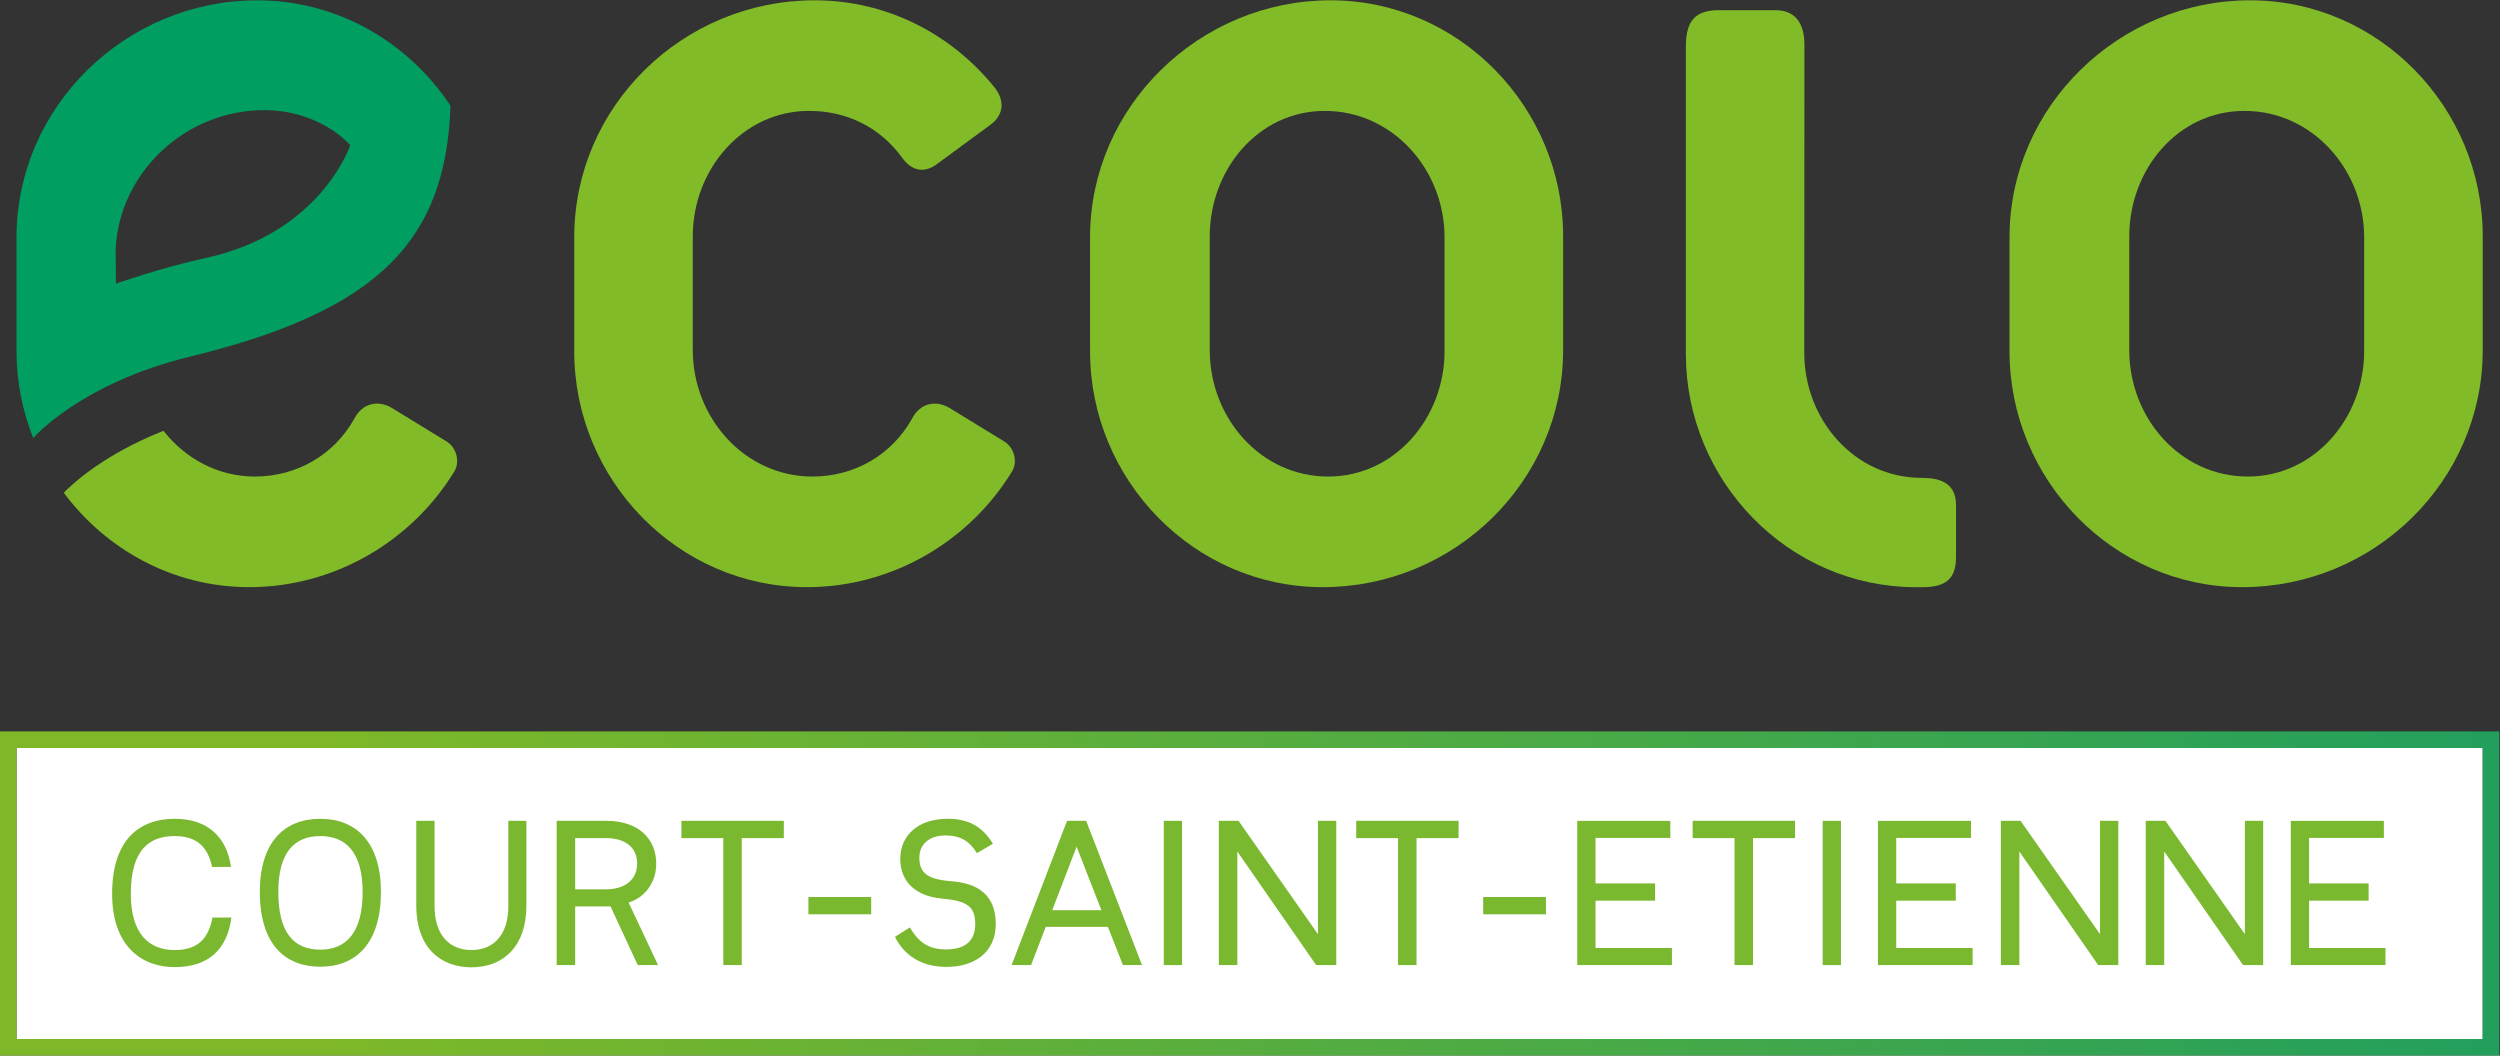 <?xml version="1.0" encoding="UTF-8"?>
<svg xmlns="http://www.w3.org/2000/svg" xmlns:xlink="http://www.w3.org/1999/xlink" height="127.167" viewBox="0 0 301.185 127.167" width="301.185">
  <rect x="0" y="0" width="301.185" height="127.167" fill="#333333" stroke="none"/>
  <linearGradient id="a" gradientTransform="matrix(225.889 0 0 -225.889 28.848 30.547)" gradientUnits="userSpaceOnUse" spreadMethod="pad" x1="0" x2="1" y1="0" y2="0">
    <stop offset="0" stop-color="#7eb828"></stop>
    <stop offset=".133" stop-color="#7eb828"></stop>
    <stop offset="1" stop-color="#229f5d"></stop>
  </linearGradient>
  <clipPath id="b">
    <path d="m30.348 58.229h222.889v53.043h-222.889z"></path>
  </clipPath>
  <g transform="matrix(1.333 0 0 -1.333 -38.464 148.363)">
    <path d="m253.237 17.396h-222.889v26.301h222.889z" fill="#fff"></path>
    <path d="m254.737 45.197h-1.5-222.889-1.5v-1.5-26.3-1.5h1.5 222.889 1.5v1.5 26.3zm-1.5-27.8h-222.889v26.301h222.889z" fill="url(#a)"></path>
    <g clip-path="url(#b)">
      <path d="m0 0c-.971 2.447-1.521 5.105-1.521 7.877v10.3c0 11.832 9.901 21.42 21.742 21.42 7.298 0 13.712-3.816 17.481-9.534-.425-12.04-6.286-18.473-23.522-22.662-9.928-2.415-14.18-7.354-14.18-7.354zm7.462 13.99s4.181 1.47 8.104 2.316c10.447 2.255 13.076 10.197 13.076 10.197s-2.629 3.147-7.759 3.167c-7.061.027-13.116-5.579-13.444-12.559z" fill="#009e61" transform="translate(31.869 71.675)"></path>
      <g fill="#81bb27">
        <path d="m0 0c-11.635 0-21.024 9.688-21.024 21.319v10.299c0 11.833 9.796 21.421 21.733 21.421 6.534 0 12.357-3.058 16.235-7.852.914-1.123.914-2.447-.311-3.367l-5.001-3.674c-.915-.609-2.04-.711-3.058.713-1.94 2.654-4.9 4.185-8.37 4.185-6.022 0-10.514-5.303-10.514-11.326v-10.297c0-6.121 4.698-11.424 10.821-11.424 3.772 0 7.141 1.936 8.979 5.201.716 1.427 2.142 1.733 3.367 1.02l5.001-3.06c.819-.512 1.226-1.732.715-2.65-3.774-6.225-10.712-10.508-18.573-10.508" transform="translate(101.778 58.234)"></path>
        <path d="m0 0c-11.628 0-21.018 9.688-21.018 21.319v10.299c0 11.833 9.901 21.421 21.734 21.421 11.634 0 21.022-9.69 21.022-21.321v-10.297c0-11.833-9.795-21.421-21.738-21.421m11.021 31.618c0 6.123-4.692 11.426-10.819 11.426-6.016 0-10.401-5.303-10.401-11.326v-10.297c0-6.121 4.589-11.424 10.708-11.424 6.023 0 10.512 5.303 10.512 11.322z" transform="translate(148.389 58.234)"></path>
        <path d="m0 0c-11.632 0-21.024 9.688-21.024 21.319v10.299c0 11.833 9.907 21.421 21.744 21.421 11.632 0 21.022-9.69 21.022-21.321v-10.297c0-11.833-9.799-21.421-21.742-21.421m11.027 31.618c0 6.123-4.696 11.426-10.818 11.426-6.025 0-10.41-5.303-10.41-11.326v-10.297c0-6.121 4.589-11.424 10.718-11.424 6.017 0 10.51 5.303 10.51 11.322z" transform="translate(231.496 58.234)"></path>
        <path d="m0 0c-11.51 0-20.795 9.584-20.795 21.086v27.799c0 2.245.815 3.265 2.958 3.265h5.107c2.034 0 2.651-1.427 2.651-3.165l-.014-27.801c0-6.049 4.54-11.299 10.596-11.299l.204-.015c1.601 0 2.916-.566 2.916-2.441v-4.704c0-1.973-.939-2.723-3.012-2.723z" transform="translate(202.015 58.23)"></path>
        <path d="m0 0-5.001 3.06c-1.226.714-2.651.409-3.369-1.02-1.838-3.265-5.205-5.201-8.981-5.201-3.338 0-6.292 1.636-8.251 4.132-5.497-2.175-8.328-4.89-9.011-5.597 3.835-5.148 9.894-8.532 16.751-8.532 7.859 0 14.804 4.283 18.575 10.508.512.918.105 2.139-.713 2.65" transform="translate(69.233 71.392)"></path>
      </g>
    </g>
    <g fill="#7ab830" transform="matrix(1 0 0 -1 38.089 24.077)">
      <path d="m6.556.184c2.956 0 4.738-1.506 5.123-4.481h-1.708c-.349 1.818-1.249 2.938-3.415 2.938-2.259 0-3.966-1.377-3.966-5.087 0-4.003 1.689-5.215 3.966-5.215 2.075 0 3.012 1.065 3.379 2.791h1.708c-.386-2.699-2.093-4.352-5.087-4.352-3.158 0-5.656 1.855-5.656 6.776 0 4.738 2.663 6.629 5.656 6.629z"></path>
      <path d="m19.722.147c3.232 0 5.472-2.13 5.472-6.758 0-4.462-2.222-6.611-5.472-6.611-3.269 0-5.472 2.112-5.472 6.611 0 4.774 2.314 6.758 5.472 6.758zm0-1.542c-2.35 0-3.801-1.451-3.801-5.215 0-3.562 1.432-5.05 3.801-5.05 2.314 0 3.819 1.487 3.819 5.05 0 3.673-1.487 5.215-3.819 5.215z"></path>
      <path d="m33.365.202c2.938 0 4.976-1.946 4.976-5.546v-7.694h-1.634v7.712c0 2.681-1.396 3.966-3.342 3.966-1.873 0-3.324-1.249-3.324-3.966v-7.712h-1.653v7.694c0 3.673 2.112 5.546 4.976 5.546z"></path>
      <path d="m41.078 0h1.671v-5.307h3.195l2.461 5.307h1.836l-2.663-5.656c1.267-.367 2.497-1.616 2.497-3.507 0-2.185-1.524-3.875-4.517-3.875h-4.481zm1.671-6.849v-4.627h2.791c1.689 0 2.81.808 2.81 2.295 0 1.506-1.157 2.332-2.81 2.332z"></path>
      <path d="m56.135 0h1.671v-11.477h3.801v-1.561h-9.255v1.561h3.783z"></path>
      <path d="m63.829-4.591h5.674v-1.561h-5.674z"></path>
      <path d="m76.316.165c2.461 0 4.444-1.267 4.444-3.875 0-2.608-1.579-3.691-4.058-3.875-2.13-.165-2.846-.753-2.846-2.13 0-1.194.881-2.002 2.369-2.002 1.322 0 2.185.514 2.828 1.598l1.451-.845c-.937-1.542-2.167-2.259-4.095-2.259-2.663 0-4.279 1.506-4.279 3.617 0 2.167 1.506 3.397 3.783 3.599 2.295.202 2.993.735 2.993 2.314 0 1.451-.863 2.277-2.626 2.277-1.579 0-2.442-.606-3.287-1.983l-1.34.845c.808 1.653 2.369 2.718 4.664 2.718z"></path>
      <path d="m92.255 0h1.726l-5.05-13.038h-1.726l-5.013 13.038h1.763l1.322-3.452h5.619zm-4.187-10.706 2.24 5.748h-4.444z"></path>
      <path d="m95.946 0h1.653v-13.038h-1.653z"></path>
      <path d="m100.922 0h1.671v-10.265l7.125 10.265h1.818v-13.038h-1.653v10.246l-7.18-10.246h-1.781z"></path>
      <path d="m117.119 0h1.671v-11.477h3.801v-1.561h-9.255v1.561h3.783z"></path>
      <path d="m124.813-4.591h5.674v-1.561h-5.674z"></path>
      <path d="m133.315 0h8.557v-1.542h-6.904v-4.279h5.38v-1.561h-5.38v-4.113h6.758v-1.542h-8.41z"></path>
      <path d="m147.528 0h1.671v-11.477h3.801v-1.561h-9.255v1.561h3.783z"></path>
      <path d="m155.497 0h1.653v-13.038h-1.653z"></path>
      <path d="m160.492 0h8.557v-1.542h-6.904v-4.279h5.38v-1.561h-5.38v-4.113h6.758v-1.542h-8.41z"></path>
      <path d="m171.601 0h1.671v-10.265l7.125 10.265h1.818v-13.038h-1.653v10.246l-7.18-10.246h-1.781z"></path>
      <path d="m184.694 0h1.671v-10.265l7.125 10.265h1.818v-13.038h-1.653v10.246l-7.18-10.246h-1.781z"></path>
      <path d="m197.805 0h8.557v-1.542h-6.904v-4.279h5.38v-1.561h-5.38v-4.113h6.758v-1.542h-8.41z"></path>
    </g>
  </g>
</svg>
